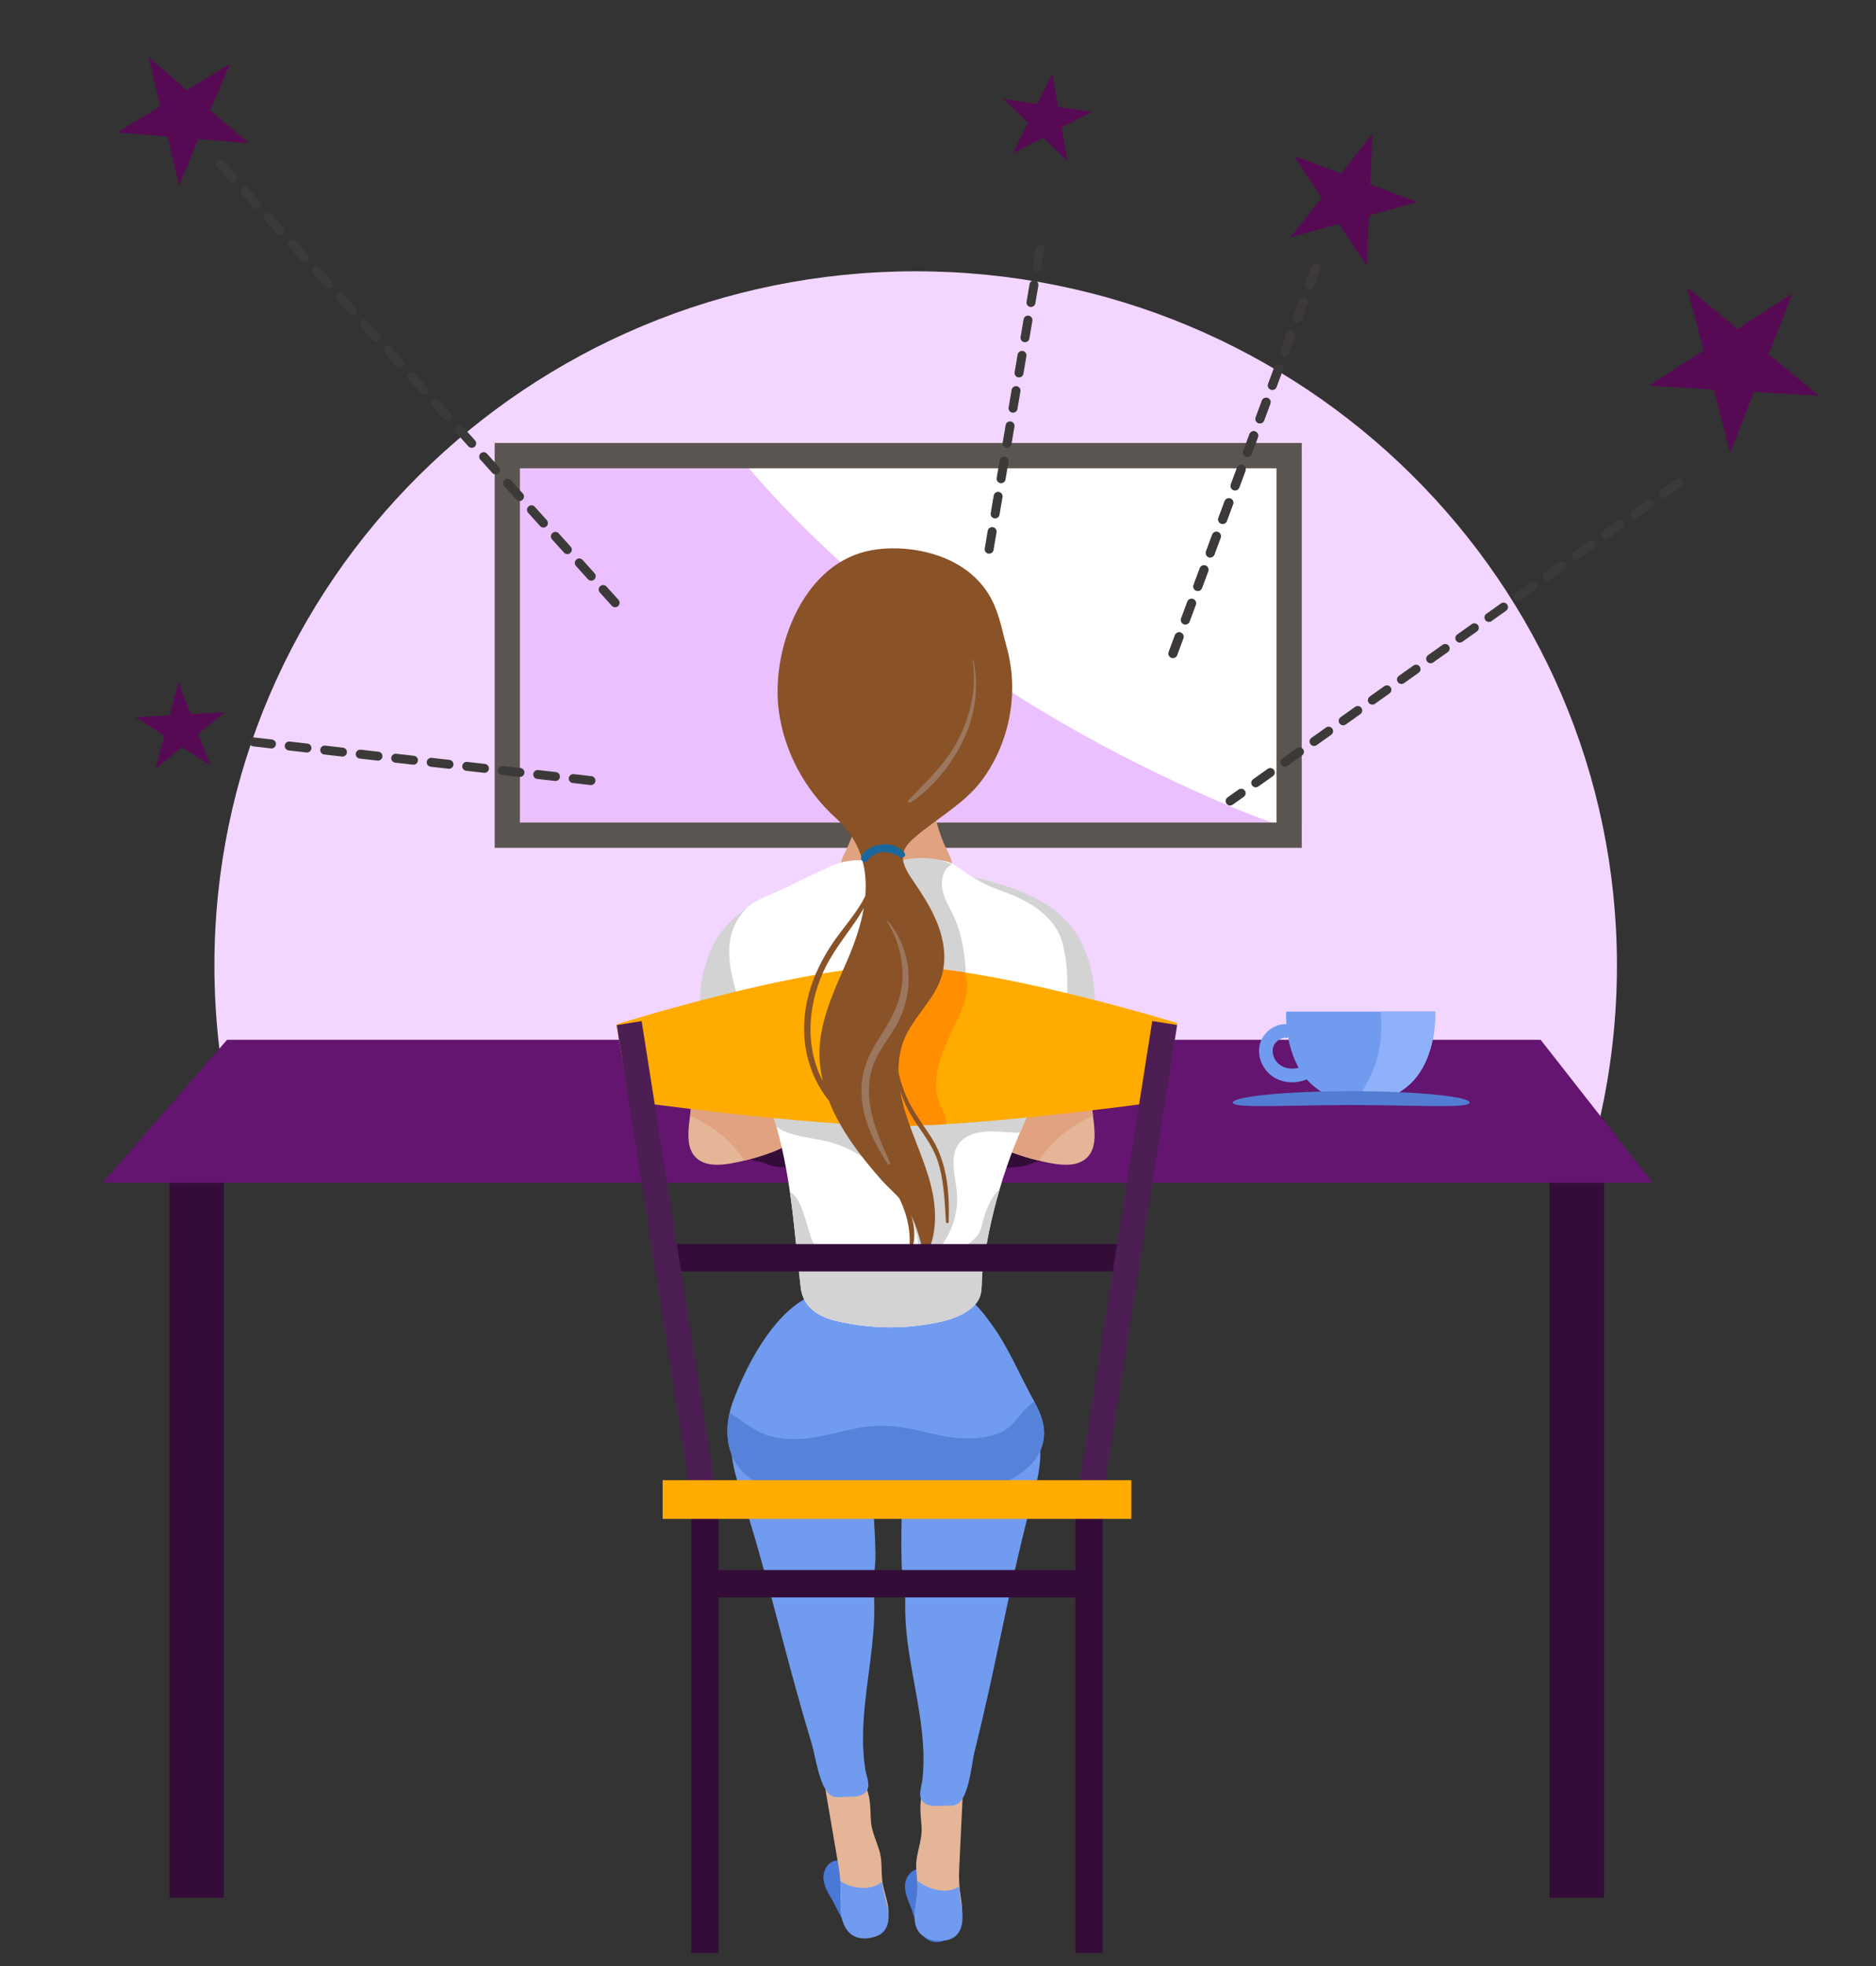 <svg width="210" height="220" viewBox="0 0 210 220" fill="none" xmlns="http://www.w3.org/2000/svg">
<rect x="0" y="0" width="210" height="220" fill="#333333" stroke="none"/>
<g clip-path="url(#clip0_75_2020)">
<g clip-path="url(#clip1_75_2020)">
<path fill-rule="evenodd" clip-rule="evenodd" d="M179.042 125.357C180.323 119.789 181 113.992 181 108.04C181 65.137 145.854 30.357 102.5 30.357C59.146 30.357 24 65.137 24 108.04C24 113.992 24.677 119.789 25.958 125.357H179.042Z" fill="#F2D6FF"/>
<path d="M58.198 51.279H145.719V92.041H58.198V51.279Z" fill="#EBC0FF"/>
<path d="M145.719 51.279V92.041H142.337C142.055 91.932 141.764 91.821 141.462 91.709C136.895 90.011 132.502 87.988 128.256 85.896C119.725 81.692 111.778 76.854 104.554 71.495C96.317 65.385 89.016 58.591 82.863 51.279H145.719Z" fill="white"/>
<path d="M55.375 94.873H145.719V49.57H55.375V94.873ZM142.896 92.041H58.198V52.401H142.896V92.041Z" fill="#5A5550"/>
<path d="M18.978 125.107H25.059V212.356H18.978V125.107Z" fill="#330C38"/>
<path d="M173.467 125.107H179.547V212.356H173.467V125.107Z" fill="#330C38"/>
<path d="M25.415 116.357H172.462L185 132.357H11.5L25.415 116.357Z" fill="#63156F"/>
<path d="M160.647 113.199C160.647 113.199 161.257 123.271 152.312 123.271C143.367 123.271 143.977 113.199 143.977 113.199H160.647Z" fill="#719BEF"/>
<path d="M160.647 113.199C160.647 113.199 161.257 123.271 152.312 123.271C152.12 123.271 151.938 123.261 151.756 123.252C152.895 121.651 153.764 119.742 154.06 118.765C154.636 116.867 154.709 115.024 154.531 113.2H160.648L160.647 113.199Z" fill="#8EB1F9"/>
<path d="M144.635 121.111C145.299 121.111 145.975 120.954 146.598 120.638L145.909 119.274C145.101 119.685 144.127 119.682 143.428 119.266C142.72 118.845 142.323 117.975 142.504 117.242C142.68 116.531 143.471 116.002 144.132 116.152L144.473 114.662C143.007 114.328 141.397 115.36 141.023 116.874C140.682 118.259 141.366 119.818 142.65 120.582C143.243 120.935 143.932 121.111 144.635 121.111Z" fill="#719BEF"/>
<path d="M137.999 123.38C137.999 124.064 143.934 123.656 151.254 123.656C158.573 123.656 164.508 124.063 164.508 123.38C164.508 122.697 158.573 122.102 151.254 122.102C143.934 122.102 137.999 122.696 137.999 123.38Z" fill="#527DD3"/>
<path d="M112.325 11.077L116.109 11.624L117.798 8.195L118.447 11.962L122.23 12.509L118.848 14.291L119.497 18.058L116.758 15.392L113.375 17.173L115.065 13.744L112.325 11.077Z" fill="#570A54"/>
<path d="M15.172 80.253L18.989 80.04L19.967 76.345L21.348 79.909L25.165 79.697L22.202 82.112L23.583 85.677L20.37 83.605L17.407 86.02L18.385 82.325L15.172 80.253Z" fill="#570A54"/>
</g>
<path d="M93.125 212.549C92.683 211.818 92.229 211.052 92.176 210.206C92.123 209.36 92.609 208.418 93.463 208.228C94.28 208.047 95.074 208.585 95.671 209.153C96.474 209.915 97.162 210.789 97.708 211.74C98.094 212.412 98.415 213.143 98.444 213.91C98.495 215.291 97.284 216.668 95.748 216.14C94.486 215.706 93.747 213.58 93.123 212.549H93.125Z" fill="#4A78D6"/>
<path d="M101.888 213.227C101.565 212.456 101.236 211.649 101.316 210.83C101.395 210.012 102.021 209.188 102.894 209.144C103.729 209.102 104.429 209.746 104.931 210.386C105.604 211.246 106.148 212.193 106.539 213.191C106.816 213.897 107.018 214.649 106.927 215.389C106.763 216.719 105.353 217.841 103.92 217.088C102.743 216.47 102.343 214.314 101.889 213.226L101.888 213.227Z" fill="#4A78D6"/>
<path d="M103.346 200.4C102.841 201.637 103.065 203.032 103.158 204.367C103.272 206.016 102.503 207.375 102.557 208.975C102.585 209.802 102.734 210.624 102.71 211.452C102.685 212.387 102.44 213.307 102.418 214.241C102.389 215.516 102.831 216.661 104.142 216.933C105.346 217.184 106.656 216.958 107.278 215.779C107.826 214.741 107.749 213.546 107.567 212.424C107.37 211.211 107.317 210.277 107.376 209.044C107.506 206.322 107.638 203.6 107.768 200.878C107.799 200.223 107.809 199.5 107.388 198.999C107.04 198.588 106.465 198.429 105.929 198.459C104.76 198.525 103.791 199.311 103.347 200.399L103.346 200.4Z" fill="#E4B697"/>
<path d="M96.815 199.752C97.467 200.918 97.413 202.33 97.484 203.666C97.572 205.317 98.5 206.573 98.641 208.166C98.714 208.99 98.666 209.825 98.79 210.644C98.929 211.569 99.284 212.451 99.419 213.377C99.603 214.639 99.304 215.829 98.036 216.26C96.871 216.656 95.544 216.593 94.784 215.498C94.114 214.534 94.044 213.339 94.089 212.203C94.137 210.976 94.075 210.042 93.867 208.825C93.406 206.139 92.946 203.453 92.485 200.768C92.374 200.122 92.276 199.406 92.635 198.858C92.929 198.407 93.48 198.178 94.017 198.143C95.186 198.066 96.243 198.726 96.816 199.753L96.815 199.752Z" fill="#E4B697"/>
<path d="M106.713 202.028C106.447 202.073 106.17 202.065 105.899 202.057C105.185 202.035 104.22 202.222 103.576 201.825C102.58 201.21 103.164 200.032 103.266 199.089C103.536 196.611 103.291 194.111 102.914 191.657C102.29 187.59 101.247 183.548 101.332 179.404C101.363 177.889 100.981 176.549 100.93 175.058C100.853 172.858 100.919 170.642 100.945 168.441C100.982 165.368 101.032 161.281 103.316 158.901C104.056 158.131 104.953 157.941 105.928 157.604C107.45 157.077 108.811 156.342 110.468 156.347C112.51 156.354 114.585 157.377 115.616 159.144C117.096 161.682 116.326 164.935 115.61 167.561C113.637 174.798 112.276 182.077 110.648 189.397C110.151 191.633 109.627 193.863 109.075 196.087C108.747 197.41 108.443 201.492 106.959 201.968C106.879 201.995 106.797 202.013 106.713 202.028Z" fill="#719BEF"/>
<path d="M93.561 201.091C93.829 201.122 94.105 201.101 94.376 201.08C95.087 201.022 96.062 201.161 96.684 200.732C97.649 200.069 97.007 198.92 96.858 197.985C96.466 195.523 96.586 193.014 96.84 190.544C97.261 186.45 98.103 182.361 97.812 178.228C97.705 176.715 98.021 175.359 97.999 173.867C97.967 171.666 97.791 169.455 97.654 167.259C97.465 164.193 97.213 160.113 94.813 157.85C94.035 157.116 93.13 156.973 92.139 156.684C90.594 156.233 89.197 155.568 87.543 155.656C85.504 155.765 83.483 156.889 82.54 158.706C81.188 161.315 82.119 164.525 82.964 167.113C85.293 174.241 87.015 181.444 89.004 188.673C89.612 190.882 90.246 193.083 90.907 195.276C91.3 196.582 91.807 200.643 93.313 201.045C93.394 201.067 93.478 201.082 93.562 201.092L93.561 201.091Z" fill="#719BEF"/>
<path d="M94.152 96.465C94.284 95.965 94.53 95.506 94.753 95.04C95.465 93.558 95.955 91.969 96.208 90.344C96.249 90.081 96.514 86.635 96.541 86.635H104.172C104.198 86.635 104.464 90.08 104.505 90.344C104.758 91.969 105.248 93.558 105.96 95.04C106.183 95.505 106.43 95.964 106.561 96.464C107.275 99.186 103.005 100.164 101.06 100.255C99 100.353 93.288 99.759 94.153 96.465H94.152Z" fill="#E0A280"/>
<path d="M84.253 128.146C85.204 127.331 86.26 126.354 87.282 125.901C88.147 125.516 89.03 125.407 89.894 124.884C91.674 123.806 93.331 122.016 94.681 119.614C97.504 114.591 98.554 107.663 98.475 100.605C98.458 99.068 98.757 99.087 99.424 98.946C99.744 98.879 100.184 98.588 100.557 98.638C100.931 98.588 101.371 98.879 101.691 98.946C102.357 99.087 102.657 99.068 102.639 100.605C102.56 107.663 103.61 114.591 106.433 119.614C107.784 122.015 109.44 123.806 111.221 124.884C112.085 125.407 112.968 125.516 113.833 125.901C114.854 126.354 115.911 127.33 116.861 128.146C117.606 128.785 117.55 129.724 116.785 129.867C116.31 129.956 115.915 129.997 115.444 130.201C114.072 130.8 112.566 130.603 111.161 130.69C108.017 130.883 104.873 131.078 101.729 131.271C101.393 131.291 100.959 131.299 100.557 131.155C100.155 131.299 99.722 131.291 99.386 131.271C96.242 131.078 93.097 130.883 89.953 130.69C88.548 130.603 87.041 130.8 85.671 130.201C85.201 129.997 84.805 129.956 84.329 129.867C83.564 129.724 83.507 128.786 84.253 128.146Z" fill="#330C38"/>
<path d="M77.151 125.6C77.001 126.95 76.912 128.493 77.847 129.476C78.819 130.498 80.448 130.434 81.833 130.183C83.358 129.908 84.859 129.497 86.312 128.958C87.083 128.673 87.866 128.334 88.425 127.73C88.985 127.126 89.266 126.191 88.893 125.457C88.62 124.916 88.067 124.589 87.612 124.191C86.539 123.255 85.967 121.861 85.659 120.467C85.352 119.074 85.273 117.64 84.99 116.242C84.573 114.183 83.529 111.957 81.307 111.422C79.716 111.038 78.489 111.527 78.012 113.073C77.551 114.569 78.022 116.477 77.954 118.023C77.844 120.549 77.43 123.088 77.151 125.599V125.6Z" fill="#E4B697"/>
<path d="M122.437 125.6C122.587 126.95 122.676 128.493 121.741 129.476C120.769 130.498 119.14 130.434 117.755 130.183C116.231 129.908 114.73 129.497 113.276 128.958C112.506 128.673 111.722 128.334 111.163 127.73C110.604 127.126 110.323 126.191 110.695 125.457C110.968 124.916 111.521 124.589 111.976 124.191C113.049 123.255 113.621 121.861 113.929 120.467C114.236 119.074 114.315 117.64 114.598 116.242C115.016 114.183 116.059 111.957 118.281 111.422C119.872 111.038 121.1 111.527 121.577 113.073C122.038 114.569 121.567 116.477 121.634 118.023C121.744 120.549 122.158 123.088 122.437 125.599V125.6Z" fill="#E4B697"/>
<path d="M112.506 150.547C113.486 152.275 114.326 154.104 115.231 155.812C116.239 157.712 117.322 159.44 116.676 161.698C116.19 163.401 114.76 164.73 113.143 165.536C110.041 167.081 105.922 167.355 102.489 167.481C98.564 167.627 94.641 166.967 90.754 167.161C87.89 167.305 84.579 166.582 82.725 164.22C81.148 162.211 81.143 159.365 81.997 156.977C83.453 152.91 86.471 147.163 90.378 145.21C92.362 144.218 95.44 145.198 97.569 145.306C99.539 145.405 101.513 145.382 103.483 145.316C104.973 145.267 106.567 144.251 107.983 145.026C109.111 145.642 110.203 147.1 110.97 148.145C111.53 148.906 112.034 149.714 112.505 150.546L112.506 150.547Z" fill="#719BEF"/>
<path d="M120.38 168.723H123.434V218.531H120.38V168.723Z" fill="#330C38"/>
<path d="M121.809 175.686V178.749H79.459V175.686H121.809Z" fill="#330C38"/>
<path d="M77.38 168.723H80.434V218.531H77.38V168.723Z" fill="#330C38"/>
<path d="M111.977 124.193C113.05 123.257 113.622 121.862 113.93 120.469C114.237 119.076 114.316 117.642 114.599 116.244C115.016 114.185 116.06 111.959 118.282 111.424C119.873 111.04 121.1 111.529 121.577 113.075C122.038 114.571 121.567 116.479 121.635 118.025C121.734 120.304 122.08 122.593 122.352 124.864C121.268 125.328 120.241 125.929 119.307 126.649C118.133 127.552 117.103 128.641 116.278 129.872C115.26 129.627 114.257 129.323 113.277 128.96C112.506 128.675 111.723 128.336 111.164 127.732C110.604 127.128 110.323 126.193 110.696 125.459C110.969 124.918 111.522 124.591 111.977 124.193Z" fill="#E0A280"/>
<path d="M87.643 124.193C86.57 123.257 85.998 121.862 85.691 120.469C85.383 119.076 85.305 117.642 85.021 116.244C84.604 114.185 83.56 111.959 81.338 111.424C79.748 111.04 78.52 111.529 78.043 113.075C77.582 114.571 78.053 116.479 77.986 118.025C77.886 120.304 77.54 122.593 77.269 124.864C78.353 125.328 79.379 125.929 80.314 126.649C81.487 127.552 82.517 128.641 83.342 129.872C84.36 129.627 85.363 129.323 86.344 128.96C87.114 128.675 87.897 128.336 88.457 127.732C89.016 127.128 89.297 126.193 88.924 125.459C88.651 124.918 88.099 124.591 87.643 124.193Z" fill="#E0A280"/>
<path d="M109.515 105.901C109.042 105.291 108.415 104.725 107.935 104.152C107.135 103.2 106.387 102.217 105.755 101.185C105.419 100.635 105.11 100.048 105.119 99.434C105.158 96.699 110.881 98.607 112.599 99.154C116.114 100.271 119.44 102.124 121.098 105.559C122.44 108.337 122.909 111.72 122.159 114.736C121.787 116.229 121.135 116.126 119.782 116.526C118.374 116.943 116.922 117.589 115.426 117.53C114.148 117.481 112.575 116.704 112.016 115.779C111.458 114.858 111.702 113.772 111.737 112.748C111.808 110.669 110.87 108.628 110.015 106.704C109.891 106.426 109.717 106.159 109.515 105.901Z" fill="#D3D3D3"/>
<path d="M91.346 106.245C91.82 105.635 92.446 105.069 92.927 104.497C93.726 103.544 94.474 102.562 95.106 101.53C95.442 100.979 95.751 100.393 95.742 99.778C95.703 97.043 89.98 98.952 88.262 99.498C84.747 100.615 81.422 102.468 79.763 105.904C78.421 108.681 77.952 112.065 78.703 115.081C79.074 116.573 79.726 116.471 81.079 116.871C82.487 117.288 83.939 117.933 85.436 117.875C86.713 117.825 88.286 117.049 88.845 116.124C89.403 115.203 89.159 114.117 89.124 113.092C89.053 111.013 89.992 108.973 90.847 107.049C90.97 106.771 91.144 106.504 91.346 106.245Z" fill="#D3D3D3"/>
<path d="M84.673 100.836C85.673 100.269 86.865 99.868 87.8 99.412C89.539 98.562 91.28 97.717 93.041 96.913C95.509 95.785 97.765 96.445 100.356 96.387C102.384 96.432 105.393 95.681 106.999 96.882C108.738 98.181 110.247 99.046 112.328 99.779C115.185 100.786 118.204 102.542 118.975 105.672C119.896 109.406 119.421 113.402 118.708 117.129C118.28 119.36 116.861 121.139 115.834 123.161C114.627 125.534 113.586 127.991 112.717 130.508C111.398 134.326 110.475 138.281 109.974 142.29C109.772 143.914 110.208 145.06 108.869 146.261C107.785 147.233 106.304 147.707 104.905 147.994C101.149 148.765 97.224 148.694 93.499 147.787C91.497 147.299 89.879 146.209 89.629 144.052C88.916 137.907 88.628 132.174 86.932 126.138C85.7 121.752 84.238 117.435 82.991 113.053C81.919 109.285 80.356 105.124 83.415 101.791C83.758 101.418 84.193 101.108 84.672 100.836H84.673Z" fill="white"/>
<path d="M101.979 111.687C101.699 112.891 101.108 114.16 101.585 115.3C103.357 119.54 107.406 114.244 107.852 112.053C108.439 109.161 107.979 105.115 106.749 102.491C106.291 101.516 105.693 100.586 105.487 99.53C105.28 98.473 105.594 97.207 106.55 96.716C106.534 96.725 105.543 96.319 105.434 96.289C104.882 96.142 104.31 96.058 103.739 96.029C102.467 95.965 100.335 96.034 99.58 97.211C98.472 98.938 99.407 101.516 100.196 103.178C101.44 105.796 102.667 108.736 101.98 111.687H101.979Z" fill="#D3D3D3"/>
<path d="M88.426 133.399C88.945 133.606 89.346 134.245 89.676 135.039C90.324 136.597 90.706 138.737 91.193 139.311C92.372 140.7 93.949 140.036 95.447 140.33C97.325 140.699 99.18 140.922 101.099 140.826C103.603 140.702 109.237 140.191 109.872 137.271C110.067 136.373 110.736 133.974 111.887 133.114C111.005 136.114 110.363 139.185 109.976 142.289C109.774 143.913 110.21 145.059 108.871 146.26C107.787 147.232 106.305 147.706 104.906 147.993C101.151 148.764 97.226 148.693 93.501 147.786C91.499 147.298 89.881 146.208 89.631 144.051C89.207 140.405 88.932 136.903 88.425 133.398L88.426 133.399Z" fill="#D3D3D3"/>
<path d="M92.524 127.712C90.838 127.309 89.049 127.22 87.497 126.446C87.299 126.348 87.107 126.232 86.921 126.104C86.498 124.597 86.046 123.099 85.586 121.603C86.436 120.386 88.225 119.957 89.779 119.764C97.288 118.827 104.99 118.898 112.324 120.763C113.442 121.047 115.075 121.577 116.191 122.488C116.068 122.71 115.947 122.934 115.831 123.161C115.235 124.336 114.679 125.53 114.163 126.743C112.324 126.76 110.096 126.266 108.439 127.093C105.937 128.342 106.866 131.076 107.103 133.288C107.454 136.556 105.756 139.956 102.935 141.63C103.243 135.346 98.624 129.173 92.522 127.712H92.524Z" fill="#D3D3D3"/>
<path d="M100.375 108.109C89.734 108.109 69 114.636 69 114.636L70.438 123.21C70.438 123.21 90.376 125.989 100.407 125.989C110.438 125.989 130.375 123.21 130.375 123.21L131.77 114.478C131.77 114.478 111.014 108.109 100.375 108.109Z" fill="#FFAB00"/>
<path d="M101.787 108.144C103.68 108.229 105.813 108.474 108.049 108.822C108.85 111.383 107.299 113.692 106.14 116.269C105.106 118.57 104.23 121.234 105.208 123.559C105.515 124.287 106.002 125.046 105.901 125.796C103.896 125.917 102.023 125.989 100.407 125.989C99.748 125.989 99.044 125.977 98.307 125.954C98.062 125.412 97.886 124.827 97.776 124.259C97.215 121.37 97.635 118.359 98.527 115.555C99.347 112.979 100.553 110.55 101.787 108.143V108.144Z" fill="#FF8E00"/>
<path d="M98.5 210.749C98.573 210.697 98.653 210.64 98.736 210.591C98.75 210.753 98.765 210.914 98.79 211.074C98.929 211.999 99.284 212.881 99.419 213.807C99.603 215.069 99.304 216.259 98.036 216.69C96.871 217.086 95.544 217.023 94.784 215.928C94.114 214.964 94.044 213.769 94.089 212.633C94.12 211.843 94.105 211.174 94.034 210.473C95.266 211.306 97.31 211.599 98.499 210.748L98.5 210.749Z" fill="#719BEF"/>
<path d="M107.152 211.228C107.23 211.184 107.316 211.137 107.404 211.097C107.4 211.259 107.399 211.421 107.406 211.582C107.446 212.517 107.704 213.432 107.739 214.368C107.786 215.643 107.361 216.793 106.055 217.085C104.617 217.407 102.889 216.956 102.474 215.381C102.252 214.539 102.439 213.478 102.565 212.626C102.68 211.844 102.736 211.178 102.742 210.473C103.877 211.434 105.879 211.945 107.152 211.227V211.228Z" fill="#719BEF"/>
<path d="M96.447 126.888C96.852 128.114 97.945 128.968 98.69 129.988C99.422 130.991 100.096 132.062 100.713 133.14C101.839 135.107 102.853 137.555 102.081 139.825C102.03 139.974 101.774 139.962 101.79 139.786C102.045 137.083 101.192 134.794 99.813 132.51C99.157 131.421 98.497 130.32 97.718 129.314C97.141 128.569 96.565 127.856 96.353 126.914C96.339 126.853 96.427 126.829 96.446 126.889L96.447 126.888Z" fill="#895227"/>
<path d="M93.546 91.523C90.101 88.403 87.753 84.076 87.168 79.445C86.325 72.773 89.716 63.463 96.916 61.709C97.816 61.489 98.742 61.379 99.667 61.361C103.81 61.28 108.344 62.772 110.64 66.447C111.812 68.321 112.105 70.32 112.682 72.38C113.237 74.362 113.419 76.433 113.236 78.483C112.95 81.682 111.792 84.814 109.862 87.382C107.992 89.869 104.974 91.525 102.602 93.53C101.973 94.062 101.309 94.65 101.121 95.453C100.877 96.499 101.517 97.526 102.12 98.414C103.234 100.052 104.337 101.725 105.028 103.582C105.719 105.441 105.971 107.526 105.353 109.41C104.532 111.912 102.324 113.723 101.282 116.141C100.758 117.356 100.557 118.659 100.574 119.98C100.743 120.739 100.971 121.489 101.252 122.212C101.942 123.987 103.019 125.442 104.075 127.004C106.028 129.894 106.294 133.331 106.2 136.727C106.195 136.926 105.909 136.922 105.895 136.727C105.731 134.438 105.686 132.075 104.956 129.878C104.21 127.632 102.498 125.965 101.489 123.856C101.205 123.262 100.964 122.651 100.764 122.028C100.902 122.865 101.107 123.695 101.354 124.497C102.189 127.216 103.47 129.79 104.179 132.546C104.887 135.301 104.96 138.395 103.483 140.824C103.117 139.038 102.611 137.042 101.709 135.443C100.979 134.148 99.663 133.159 98.672 132.04C96.347 129.413 94.065 126.442 92.784 123.162C92.736 123.101 92.687 123.04 92.64 122.978C91.314 121.247 90.465 119.212 90.152 117.051C89.493 112.507 91.2 108.149 93.903 104.569C94.654 103.573 95.442 102.599 96.124 101.552C96.395 101.136 96.645 100.707 96.862 100.26C97.126 97.089 96.325 94.039 93.546 91.522L93.546 91.523ZM95.571 103.381C94.329 105.16 93.004 106.845 92.114 108.844C90.414 112.666 90.125 117.224 92.095 120.95C91.688 119.202 91.598 117.374 91.956 115.473C92.479 112.69 93.702 110.098 94.829 107.501C95.663 105.576 96.356 103.578 96.693 101.604C96.356 102.218 95.973 102.807 95.572 103.38L95.571 103.381Z" fill="#895227"/>
<path d="M98.257 116.409C99.586 114.338 100.814 112.379 100.994 109.852C101.162 107.504 100.575 105.142 99.307 103.158C99.269 103.096 99.362 103.021 99.409 103.079C102.226 106.455 102.433 111.262 100.188 114.992C99.565 116.026 98.84 116.996 98.266 118.058C97.605 119.281 97.276 120.576 97.264 121.968C97.241 124.819 98.483 127.544 99.623 130.093C99.701 130.27 99.467 130.417 99.359 130.247C97.974 128.075 96.804 125.807 96.494 123.212C96.193 120.692 96.907 118.51 98.256 116.409H98.257Z" fill="#9B775F"/>
<path d="M96.398 95.915C96.65 95.083 97.758 94.629 98.54 94.513C99.488 94.374 100.569 94.649 101.217 95.384C101.481 95.682 101.15 96.148 100.786 95.945C99.916 95.461 99.084 95.125 98.097 95.518C97.707 95.674 97.465 95.896 97.199 96.193C97.114 96.286 97.067 96.418 96.922 96.44C96.62 96.487 96.294 96.256 96.398 95.915Z" fill="#1A679C"/>
<path d="M101.698 89.546C103.684 87.471 105.718 85.604 107.114 83.04C108.623 80.269 109.384 77.023 108.864 73.88C108.853 73.818 108.947 73.79 108.96 73.854C109.634 76.95 109.156 80.133 107.757 82.966C106.459 85.595 104.388 88.221 101.903 89.813C101.738 89.919 101.567 89.683 101.698 89.546Z" fill="#9B775F"/>
<path d="M82.725 164.221C81.388 162.516 81.182 160.21 81.671 158.092C83.166 159.005 84.445 160.225 86.319 160.727C89.43 161.561 92.462 160.547 95.566 159.888C98.714 159.221 100.997 159.611 104.025 160.359C106.354 160.935 108.971 161.275 111.302 160.549C111.722 160.418 112.11 160.256 112.438 160.063C113.806 159.258 114.443 157.692 115.778 156.837C116.576 158.359 117.205 159.851 116.676 161.699C116.19 163.402 114.76 164.731 113.143 165.537C110.041 167.083 105.922 167.356 102.489 167.483C98.565 167.628 94.641 166.968 90.754 167.163C87.89 167.306 84.579 166.583 82.725 164.221H82.725Z" fill="#5782D9"/>
<path d="M126.641 139.213V142.275H75.201V139.213H126.641Z" fill="#330C38"/>
<path d="M128.981 114.256L131.77 114.698L123.299 168.454L120.51 168.012L128.981 114.256Z" fill="#4C1E53"/>
<path d="M71.826 114.266L80.297 168.022L77.508 168.464L69.038 114.707L71.826 114.266Z" fill="#4C1E53"/>
<path d="M74.174 165.632H126.641V169.964H74.174V165.632Z" fill="#FFAB00"/>
<line x1="24.706" y1="18.395" x2="69.037" y2="67.651" stroke="#3B3A39" stroke-linecap="round" stroke-dasharray="2 2"/>
<line x1="147.295" y1="30" x2="130.643" y2="74.895" stroke="#631F58" stroke-linecap="round" stroke-dasharray="2 2"/>
<line x1="147.295" y1="30" x2="130.643" y2="74.895" stroke="#3C3A39" stroke-linecap="round" stroke-dasharray="2 2"/>
<line x1="187.881" y1="54.054" x2="137.697" y2="89.637" stroke="#3C3A39" stroke-linecap="round" stroke-dasharray="2 2"/>
<line x1="116.409" y1="27.934" x2="110.577" y2="62.327" stroke="#3C3A39" stroke-linecap="round" stroke-dasharray="2 2"/>
<line x1="66.153" y1="87.349" x2="27.439" y2="82.911" stroke="#3C3A39" stroke-linecap="round" stroke-dasharray="2 2"/>
<path d="M16.633 6.397L20.914 10.073L25.733 7.138L23.559 12.345L27.84 16.022L22.216 15.564L20.042 20.771L18.74 15.281L13.116 14.822L17.935 11.887L16.633 6.397Z" fill="#570A54"/>
<path d="M144.833 17.437L150.119 19.411L153.63 14.994L153.385 20.631L158.671 22.606L153.234 24.116L152.99 29.753L149.874 25.049L144.437 26.558L147.949 22.141L144.833 17.437Z" fill="#570A54"/>
<path d="M184.54 43.164L190.693 39.226L188.849 32.156L194.496 36.792L200.65 32.853L197.987 39.656L203.634 44.292L196.341 43.861L193.677 50.664L191.833 43.595L184.54 43.164Z" fill="#570A54"/>
</g>
<defs>
<clipPath id="clip0_75_2020">
<rect width="210" height="220" fill="white"/>
</clipPath>
<clipPath id="clip1_75_2020">
<rect width="225" height="211" fill="white" transform="matrix(-1 0 0 1 216 1.357)"/>
</clipPath>
</defs>
</svg>
